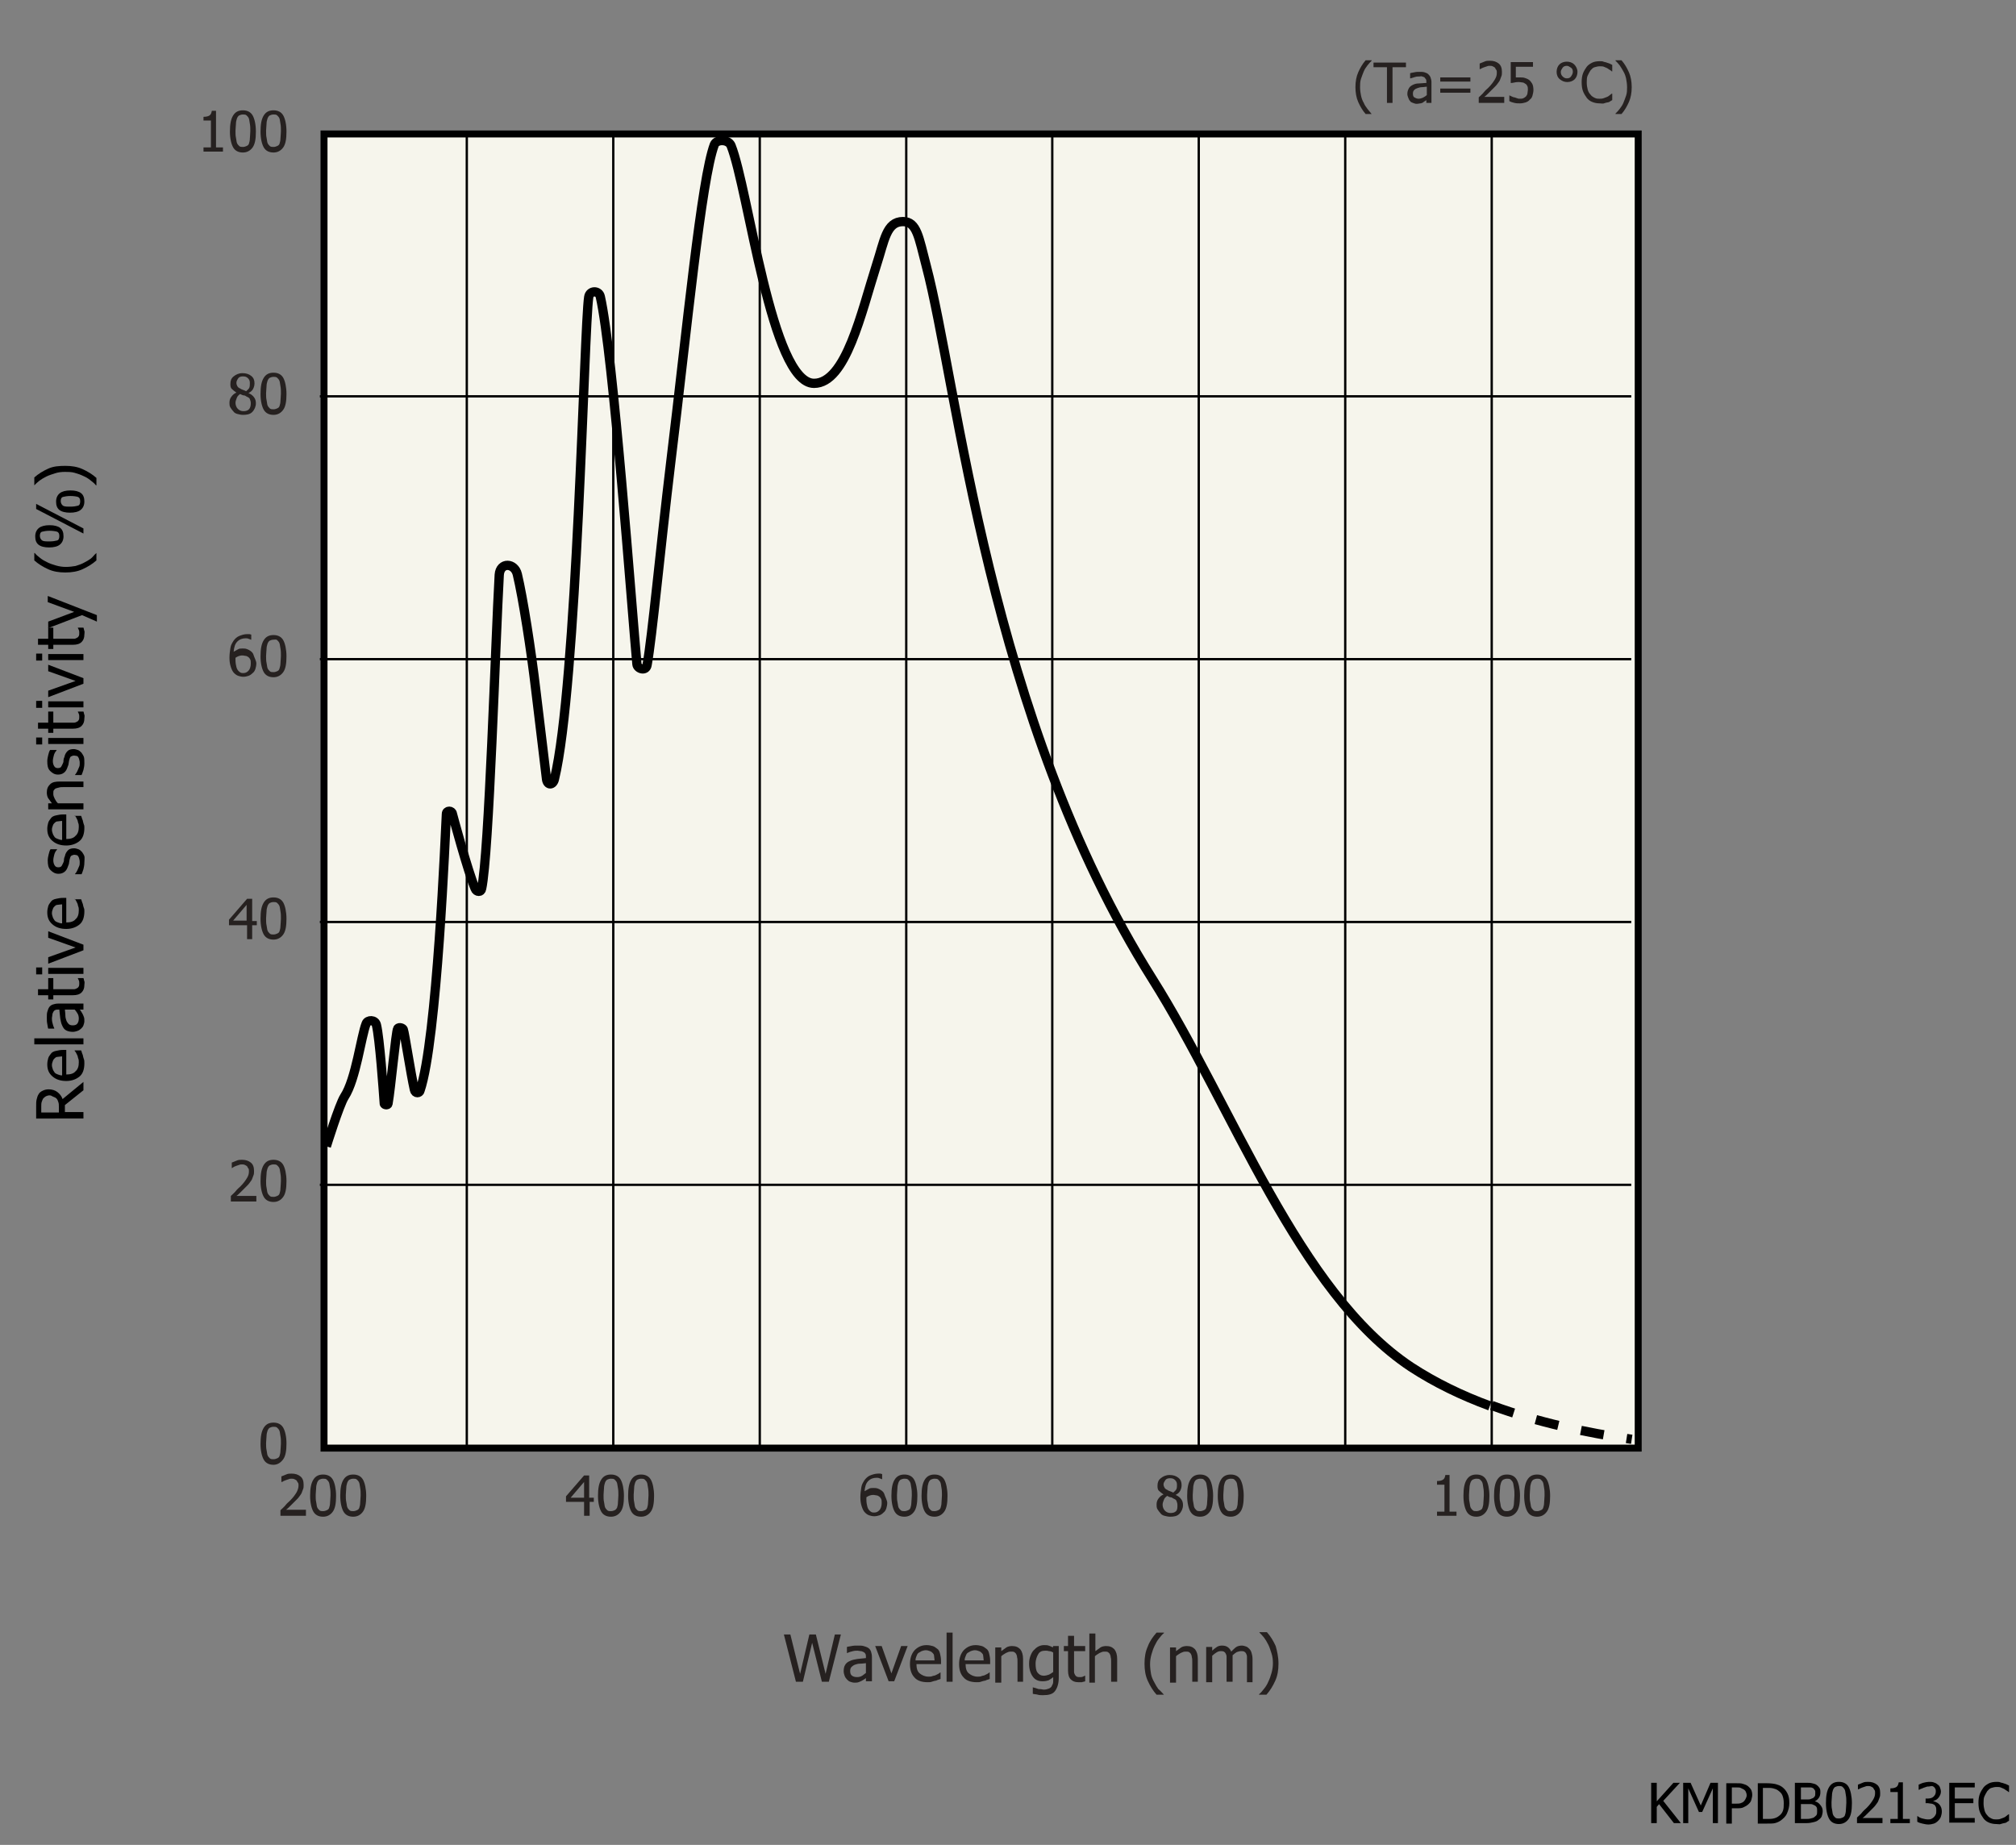 <?xml version="1.0" encoding="utf-8"?>
<!-- Generator: Adobe Illustrator 22.1.0, SVG Export Plug-In . SVG Version: 6.00 Build 0)  -->
<svg version="1.1" xmlns="http://www.w3.org/2000/svg" xmlns:xlink="http://www.w3.org/1999/xlink" x="0px" y="0px"
	 viewBox="0 0 434.9 398" style="enable-background:new 0 0 434.9 398;" xml:space="preserve">
<rect x="0" y="0" width="434.9" height="398" fill="#808080" stroke="none"/>
<style type="text/css">
	.st0{fill:none;}
	.st1{fill:#262120;}
	.st2{fill:#F6F5EC;stroke:#000000;stroke-width:1.5;}
	.st3{fill:none;stroke:#000000;stroke-width:0.5;}
	.st4{fill:#FFFEE9;stroke:#000000;stroke-width:0.5;}
	.st5{fill:none;stroke:#000000;stroke-width:2;stroke-linejoin:round;stroke-dasharray:5,5;}
	.st6{fill:none;stroke:#000000;stroke-width:2;stroke-linejoin:round;}
</style>
<g id="レイヤー_1">
</g>
<g id="レイヤー_2">
	<rect x="-28" y="-86.7" class="st0" width="595.3" height="841.9"/>
	<g>
		<path d="M362.6,393.3h-1.5l-3.2-4.1l-0.5,0.6v3.5h-1.2v-8.7h1.2v4l3.6-4h1.4l-3.6,3.9L362.6,393.3z"/>
		<path d="M370.7,393.3h-1.2v-7.5l-2.3,5.1h-0.7l-2.3-5.1v7.5h-1.1v-8.7h1.6l2.2,4.9l2.1-4.9h1.6V393.3z"/>
		<path d="M378,387.2c0,0.4-0.1,0.7-0.2,1.1s-0.3,0.6-0.6,0.9c-0.3,0.3-0.7,0.5-1.1,0.7s-0.9,0.2-1.5,0.2h-1v3.3h-1.2v-8.7h2.2
			c0.5,0,1,0,1.3,0.1s0.7,0.2,1,0.4c0.3,0.2,0.6,0.5,0.8,0.8S378,386.8,378,387.2z M376.8,387.3c0-0.3-0.1-0.6-0.2-0.8
			s-0.3-0.4-0.5-0.5c-0.2-0.1-0.4-0.2-0.6-0.3s-0.5-0.1-0.9-0.1h-1v3.5h0.8c0.5,0,0.8,0,1.1-0.1s0.5-0.2,0.7-0.4
			c0.2-0.2,0.3-0.4,0.4-0.6S376.8,387.6,376.8,387.3z"/>
		<path d="M386,389c0,0.8-0.2,1.5-0.5,2.2s-0.8,1.1-1.3,1.5c-0.4,0.3-0.9,0.5-1.3,0.6s-1,0.1-1.7,0.1h-2v-8.7h2
			c0.8,0,1.5,0.1,1.9,0.2s0.9,0.3,1.2,0.5c0.6,0.4,1,0.9,1.3,1.5S386,388.1,386,389z M384.8,389c0-0.7-0.1-1.2-0.3-1.7
			s-0.6-0.8-1-1.1c-0.3-0.2-0.6-0.3-1-0.4s-0.8-0.1-1.3-0.1h-0.9v6.7h0.9c0.5,0,1,0,1.4-0.1s0.7-0.2,1.1-0.5
			c0.4-0.3,0.7-0.6,0.9-1.1S384.8,389.6,384.8,389z"/>
		<path d="M393.2,390.7c0,0.4-0.1,0.8-0.2,1.1s-0.4,0.6-0.7,0.8c-0.3,0.3-0.7,0.4-1.1,0.5s-0.9,0.2-1.5,0.2h-2.5v-8.7h2.3
			c0.6,0,1.1,0,1.4,0.1s0.6,0.1,0.9,0.3c0.3,0.2,0.5,0.4,0.7,0.7s0.2,0.6,0.2,1c0,0.4-0.1,0.8-0.3,1.1s-0.5,0.6-0.9,0.8v0
			c0.5,0.1,0.9,0.4,1.2,0.8S393.2,390.1,393.2,390.7z M391.6,386.7c0-0.2,0-0.4-0.1-0.5s-0.2-0.3-0.3-0.4c-0.2-0.1-0.4-0.2-0.6-0.2
			s-0.5,0-1,0h-1.1v2.6h1.3c0.4,0,0.6,0,0.8-0.1s0.3-0.1,0.5-0.2c0.2-0.1,0.3-0.3,0.4-0.4S391.6,387,391.6,386.7z M392,390.7
			c0-0.3,0-0.6-0.1-0.8s-0.3-0.4-0.6-0.5c-0.2-0.1-0.4-0.2-0.6-0.2s-0.5,0-0.9,0h-1.3v3.2h0.9c0.5,0,0.9,0,1.2-0.1s0.6-0.1,0.8-0.3
			c0.2-0.2,0.4-0.3,0.5-0.5S392,391,392,390.7z"/>
		<path d="M399.5,389c0,1.6-0.2,2.7-0.7,3.4s-1.2,1.1-2.1,1.1c-1,0-1.7-0.4-2.1-1.1s-0.7-1.9-0.7-3.4c0-1.6,0.2-2.7,0.7-3.5
			s1.2-1.1,2.1-1.1c1,0,1.7,0.4,2.1,1.1S399.5,387.5,399.5,389z M398,391.6c0.1-0.3,0.2-0.7,0.2-1.1s0.1-1,0.1-1.6
			c0-0.6,0-1.1-0.1-1.6s-0.1-0.8-0.2-1.1c-0.1-0.3-0.3-0.5-0.5-0.7s-0.5-0.2-0.8-0.2c-0.3,0-0.6,0.1-0.8,0.2s-0.4,0.4-0.5,0.7
			c-0.1,0.3-0.2,0.7-0.2,1.1s-0.1,1-0.1,1.5c0,0.6,0,1.1,0.1,1.5s0.1,0.8,0.2,1.1c0.1,0.3,0.3,0.5,0.5,0.7s0.5,0.2,0.8,0.2
			c0.3,0,0.6-0.1,0.8-0.2S397.9,391.9,398,391.6z"/>
		<path d="M406,393.3h-5.4v-1.2c0.4-0.4,0.8-0.7,1.1-1.1s0.7-0.7,1-1c0.7-0.7,1.1-1.3,1.4-1.8s0.4-0.9,0.4-1.4c0-0.2,0-0.5-0.1-0.6
			s-0.2-0.3-0.3-0.5c-0.1-0.1-0.3-0.2-0.5-0.3s-0.4-0.1-0.6-0.1c-0.2,0-0.4,0-0.6,0.1s-0.4,0.1-0.6,0.2c-0.2,0.1-0.3,0.1-0.5,0.2
			s-0.3,0.2-0.4,0.2h-0.1V385c0.2-0.1,0.6-0.2,1-0.4s0.8-0.2,1.2-0.2c0.8,0,1.4,0.2,1.9,0.6s0.7,1,0.7,1.8c0,0.3,0,0.7-0.1,0.9
			s-0.2,0.6-0.3,0.8c-0.1,0.3-0.3,0.5-0.5,0.8s-0.4,0.5-0.6,0.7c-0.4,0.4-0.8,0.8-1.2,1.2s-0.8,0.8-1.1,1h4.3V393.3z"/>
		<path d="M412.1,393.3h-4.3v-0.9h1.6v-5.8h-1.6v-0.8c0.6,0,1-0.1,1.3-0.3s0.4-0.5,0.5-1h0.9v7.9h1.5V393.3z"/>
		<path d="M416.1,385.4c-0.2,0-0.4,0-0.6,0.1s-0.4,0.1-0.6,0.2c-0.2,0.1-0.4,0.2-0.5,0.2s-0.3,0.2-0.4,0.2h-0.1V385
			c0.3-0.1,0.6-0.3,1-0.4s0.9-0.2,1.2-0.2s0.7,0,1,0.1s0.6,0.2,0.8,0.4c0.3,0.2,0.5,0.4,0.6,0.7s0.2,0.6,0.2,0.9
			c0,0.5-0.2,0.9-0.5,1.3s-0.7,0.6-1.1,0.7v0.1c0.2,0,0.4,0.1,0.6,0.2s0.4,0.2,0.6,0.4s0.3,0.4,0.4,0.6s0.2,0.6,0.2,1
			c0,0.4-0.1,0.8-0.2,1.1s-0.3,0.6-0.6,0.9c-0.3,0.3-0.6,0.5-0.9,0.6s-0.8,0.2-1.2,0.2c-0.4,0-0.9-0.1-1.3-0.2s-0.8-0.2-1.1-0.4
			v-1.2h0.1c0.2,0.2,0.6,0.4,1,0.5s0.8,0.2,1.2,0.2c0.2,0,0.5,0,0.7-0.1s0.4-0.2,0.6-0.4c0.2-0.2,0.3-0.4,0.4-0.6s0.1-0.5,0.1-0.8
			s0-0.6-0.1-0.8s-0.2-0.4-0.4-0.5s-0.4-0.2-0.6-0.2s-0.5-0.1-0.7-0.1h-0.5v-1h0.4c0.5,0,1-0.1,1.3-0.4s0.5-0.6,0.5-1.1
			c0-0.2,0-0.4-0.1-0.6s-0.2-0.3-0.3-0.4c-0.1-0.1-0.3-0.2-0.5-0.2S416.3,385.4,416.1,385.4z"/>
		<path d="M420.5,393.3v-8.7h5.5v1h-4.3v2.4h4v1h-4v3.2h4.3v1H420.5z"/>
		<path d="M430.7,393.5c-0.6,0-1.1-0.1-1.6-0.3s-0.9-0.5-1.2-0.9s-0.6-0.9-0.8-1.4s-0.3-1.2-0.3-2c0-0.7,0.1-1.4,0.3-1.9
			s0.5-1,0.8-1.4c0.3-0.4,0.8-0.7,1.2-0.9s1-0.3,1.6-0.3c0.3,0,0.6,0,0.8,0.1s0.5,0.1,0.7,0.2c0.2,0.1,0.4,0.1,0.6,0.2
			s0.4,0.2,0.6,0.3v1.4h-0.1c-0.1-0.1-0.2-0.2-0.4-0.3s-0.4-0.3-0.6-0.4c-0.2-0.1-0.5-0.2-0.7-0.3s-0.6-0.1-0.9-0.1
			c-0.4,0-0.7,0.1-1.1,0.2s-0.6,0.4-0.9,0.7c-0.2,0.3-0.4,0.7-0.6,1.1s-0.2,1-0.2,1.5c0,0.6,0.1,1.1,0.2,1.5s0.3,0.8,0.6,1.1
			c0.2,0.3,0.5,0.5,0.9,0.7s0.7,0.2,1,0.2c0.3,0,0.6,0,0.9-0.1s0.5-0.2,0.8-0.3c0.2-0.1,0.4-0.2,0.6-0.4s0.3-0.2,0.4-0.3h0.1v1.4
			c-0.2,0.1-0.4,0.2-0.5,0.3s-0.4,0.2-0.6,0.2c-0.3,0.1-0.5,0.1-0.7,0.2S431,393.5,430.7,393.5z"/>
	</g>
	<g>
		<path class="st1" d="M181.4,352.6l-2.6,10.2h-1.5l-2.1-8.4l-2,8.4h-1.5l-2.6-10.2h1.4l2.1,8.5l2-8.5h1.4l2.1,8.5l2-8.5H181.4z"/>
		<path class="st1" d="M186.8,362c-0.1,0.1-0.2,0.2-0.4,0.3c-0.2,0.1-0.3,0.2-0.5,0.3c-0.2,0.1-0.4,0.2-0.7,0.3s-0.5,0.1-0.9,0.1
			c-0.3,0-0.6-0.1-0.9-0.2s-0.5-0.3-0.7-0.5c-0.2-0.2-0.4-0.5-0.5-0.8c-0.1-0.3-0.2-0.6-0.2-1c0-0.5,0.1-1,0.3-1.3
			c0.2-0.4,0.6-0.7,1.1-0.9c0.4-0.2,0.9-0.3,1.5-0.4c0.6-0.1,1.2-0.1,1.9-0.2v-0.2c0-0.3,0-0.5-0.1-0.7c-0.1-0.2-0.2-0.3-0.4-0.4
			c-0.2-0.1-0.4-0.2-0.6-0.2c-0.2,0-0.5-0.1-0.7-0.1c-0.3,0-0.6,0-1,0.1c-0.4,0.1-0.8,0.2-1.2,0.4h-0.1v-1.3c0.2-0.1,0.6-0.1,1-0.2
			s0.9-0.1,1.3-0.1c0.5,0,1,0,1.3,0.1s0.7,0.2,1,0.4c0.3,0.2,0.5,0.5,0.6,0.8s0.2,0.7,0.2,1.2v5.2h-1.3V362z M186.8,360.9v-2.1
			c-0.3,0-0.7,0.1-1.2,0.1c-0.5,0-0.8,0.1-1.1,0.2c-0.3,0.1-0.6,0.3-0.8,0.5c-0.2,0.2-0.3,0.5-0.3,0.9c0,0.4,0.1,0.8,0.4,1
			s0.6,0.3,1.1,0.3c0.4,0,0.8-0.1,1.1-0.3C186.2,361.4,186.5,361.1,186.8,360.9z"/>
		<path class="st1" d="M195.8,355.1l-2.9,7.6h-1.2l-2.9-7.6h1.4l2.1,5.9l2.1-5.9H195.8z"/>
		<path class="st1" d="M200.1,362.9c-1.2,0-2.2-0.3-2.8-1c-0.7-0.7-1-1.7-1-2.9c0-1.2,0.3-2.2,1-3c0.7-0.7,1.5-1.1,2.6-1.1
			c0.5,0,0.9,0.1,1.3,0.2s0.7,0.4,1,0.6s0.5,0.6,0.6,1.1c0.1,0.4,0.2,0.9,0.2,1.5v0.7h-5.3c0,0.9,0.2,1.6,0.7,2s1.1,0.7,1.9,0.7
			c0.3,0,0.6,0,0.8-0.1s0.5-0.1,0.7-0.2c0.2-0.1,0.4-0.2,0.6-0.3c0.2-0.1,0.3-0.2,0.4-0.3h0.1v1.4c-0.2,0.1-0.3,0.1-0.6,0.2
			c-0.2,0.1-0.4,0.2-0.6,0.2c-0.3,0.1-0.5,0.1-0.7,0.2S200.4,362.9,200.1,362.9z M201.6,358.1c0-0.3-0.1-0.6-0.1-0.9
			s-0.2-0.5-0.3-0.6c-0.2-0.2-0.3-0.3-0.6-0.4s-0.5-0.2-0.9-0.2c-0.3,0-0.6,0.1-0.9,0.2c-0.2,0.1-0.5,0.3-0.7,0.4
			c-0.2,0.2-0.3,0.4-0.4,0.7c-0.1,0.2-0.2,0.5-0.2,0.9H201.6z"/>
		<path class="st1" d="M205.5,362.8h-1.3v-10.6h1.3V362.8z"/>
		<path class="st1" d="M210.7,362.9c-1.2,0-2.2-0.3-2.8-1c-0.7-0.7-1-1.7-1-2.9c0-1.2,0.3-2.2,1-3c0.7-0.7,1.5-1.1,2.6-1.1
			c0.5,0,0.9,0.1,1.3,0.2s0.7,0.4,1,0.6s0.5,0.6,0.6,1.1c0.1,0.4,0.2,0.9,0.2,1.5v0.7h-5.3c0,0.9,0.2,1.6,0.7,2s1.1,0.7,1.9,0.7
			c0.3,0,0.6,0,0.8-0.1s0.5-0.1,0.7-0.2c0.2-0.1,0.4-0.2,0.6-0.3c0.2-0.1,0.3-0.2,0.4-0.3h0.1v1.4c-0.2,0.1-0.3,0.1-0.6,0.2
			c-0.2,0.1-0.4,0.2-0.6,0.2c-0.3,0.1-0.5,0.1-0.7,0.2S211,362.9,210.7,362.9z M212.2,358.1c0-0.3-0.1-0.6-0.1-0.9s-0.2-0.5-0.3-0.6
			c-0.2-0.2-0.3-0.3-0.6-0.4s-0.5-0.2-0.9-0.2c-0.3,0-0.6,0.1-0.9,0.2c-0.2,0.1-0.5,0.3-0.7,0.4c-0.2,0.2-0.3,0.4-0.4,0.7
			c-0.1,0.2-0.2,0.5-0.2,0.9H212.2z"/>
		<path class="st1" d="M220.8,362.8h-1.3v-4.3c0-0.4,0-0.7-0.1-1c0-0.3-0.1-0.5-0.2-0.7c-0.1-0.2-0.3-0.3-0.4-0.4
			c-0.2-0.1-0.4-0.1-0.8-0.1c-0.3,0-0.6,0.1-1,0.3c-0.3,0.2-0.7,0.4-1,0.7v5.7h-1.3v-7.6h1.3v0.8c0.4-0.3,0.8-0.6,1.1-0.8
			s0.8-0.3,1.2-0.3c0.8,0,1.3,0.2,1.8,0.7c0.4,0.5,0.6,1.2,0.6,2.1V362.8z"/>
		<path class="st1" d="M222.8,364c0.1,0,0.2,0.1,0.4,0.1c0.2,0.1,0.4,0.1,0.6,0.2c0.2,0.1,0.5,0.1,0.7,0.1s0.4,0.1,0.7,0.1
			c0.4,0,0.7-0.1,1-0.2s0.5-0.3,0.6-0.4c0.1-0.2,0.2-0.4,0.3-0.6s0.1-0.5,0.1-0.8v-0.7c-0.3,0.3-0.7,0.5-1,0.7
			c-0.3,0.1-0.7,0.2-1.3,0.2c-0.9,0-1.6-0.3-2.1-1s-0.8-1.6-0.8-2.8c0-0.6,0.1-1.2,0.3-1.7c0.2-0.5,0.4-0.9,0.7-1.2
			c0.3-0.3,0.6-0.6,1-0.8s0.8-0.3,1.2-0.3c0.4,0,0.7,0,1,0.1c0.3,0.1,0.6,0.2,0.9,0.4l0.1-0.3h1.2v6.8c0,1.3-0.3,2.2-0.8,2.9
			s-1.4,0.9-2.6,0.9c-0.4,0-0.8,0-1.1-0.1s-0.8-0.1-1.1-0.2L222.8,364L222.8,364z M227.2,360.7v-4.2c-0.3-0.2-0.6-0.3-0.9-0.3
			c-0.3-0.1-0.5-0.1-0.8-0.1c-0.7,0-1.2,0.2-1.5,0.7s-0.6,1.2-0.6,2.1c0,0.8,0.1,1.5,0.4,1.9s0.7,0.7,1.4,0.7c0.3,0,0.7-0.1,1-0.2
			S226.9,360.9,227.2,360.7z"/>
		<path class="st1" d="M232.6,362.9c-0.7,0-1.2-0.2-1.6-0.6c-0.4-0.4-0.6-1-0.6-1.9v-4.2h-0.9v-1.1h0.9v-2.2h1.3v2.2h2.4v1.1h-2.4
			v3.6c0,0.4,0,0.7,0,0.9s0.1,0.4,0.2,0.6c0.1,0.2,0.2,0.3,0.4,0.4c0.2,0.1,0.4,0.1,0.7,0.1c0.2,0,0.4,0,0.6-0.1
			c0.2-0.1,0.3-0.1,0.4-0.2h0.1v1.2c-0.2,0.1-0.5,0.1-0.7,0.2C233,362.9,232.8,362.9,232.6,362.9z"/>
		<path class="st1" d="M241,362.8h-1.3v-4.3c0-0.4,0-0.7-0.1-1c0-0.3-0.1-0.5-0.2-0.7c-0.1-0.2-0.3-0.3-0.4-0.4
			c-0.2-0.1-0.4-0.1-0.8-0.1c-0.3,0-0.6,0.1-1,0.3c-0.3,0.2-0.7,0.4-1,0.7v5.7H235v-10.6h1.3v3.8c0.4-0.3,0.8-0.6,1.1-0.8
			s0.8-0.3,1.2-0.3c0.8,0,1.3,0.2,1.8,0.7c0.4,0.5,0.6,1.2,0.6,2.1V362.8z"/>
		<path class="st1" d="M251.1,365.6h-1.6c-0.8-0.9-1.4-1.9-1.9-3s-0.7-2.3-0.7-3.7c0-1.4,0.2-2.6,0.7-3.7c0.4-1.1,1.1-2.1,1.9-3h1.6
			v0.1c-0.4,0.3-0.7,0.7-1.1,1.2s-0.6,0.9-0.9,1.5c-0.3,0.6-0.5,1.2-0.7,1.9s-0.3,1.4-0.3,2.1c0,0.8,0.1,1.5,0.2,2.1
			s0.4,1.3,0.7,1.8c0.3,0.6,0.6,1.1,0.9,1.5C250.4,364.8,250.7,365.2,251.1,365.6L251.1,365.6z"/>
		<path class="st1" d="M258.5,362.8h-1.3v-4.3c0-0.4,0-0.7-0.1-1c0-0.3-0.1-0.5-0.2-0.7c-0.1-0.2-0.3-0.3-0.4-0.4
			c-0.2-0.1-0.4-0.1-0.8-0.1c-0.3,0-0.6,0.1-1,0.3c-0.3,0.2-0.7,0.4-1,0.7v5.7h-1.3v-7.6h1.3v0.8c0.4-0.3,0.8-0.6,1.1-0.8
			s0.8-0.3,1.2-0.3c0.8,0,1.3,0.2,1.8,0.7c0.4,0.5,0.6,1.2,0.6,2.1V362.8z"/>
		<path class="st1" d="M269,362.8v-4.4c0-0.4,0-0.7,0-1c0-0.3-0.1-0.5-0.2-0.7c-0.1-0.2-0.2-0.3-0.4-0.4s-0.4-0.1-0.7-0.1
			c-0.3,0-0.5,0.1-0.9,0.2c-0.3,0.2-0.6,0.4-0.9,0.7c0,0.1,0,0.2,0,0.3c0,0.1,0,0.2,0,0.4v5h-1.3v-4.4c0-0.4,0-0.7,0-1
			c0-0.3-0.1-0.5-0.2-0.7c-0.1-0.2-0.2-0.3-0.4-0.4s-0.4-0.1-0.7-0.1c-0.3,0-0.6,0.1-0.9,0.3s-0.6,0.4-0.9,0.7v5.7h-1.3v-7.6h1.3
			v0.8c0.3-0.3,0.7-0.6,1-0.8c0.3-0.2,0.7-0.3,1.1-0.3c0.5,0,0.9,0.1,1.2,0.3c0.3,0.2,0.6,0.5,0.8,1c0.4-0.4,0.8-0.8,1.1-1
			s0.8-0.3,1.2-0.3c0.3,0,0.6,0.1,0.9,0.2c0.3,0.1,0.5,0.3,0.7,0.5c0.2,0.2,0.4,0.5,0.5,0.9c0.1,0.3,0.2,0.8,0.2,1.3v5H269z"/>
		<path class="st1" d="M275.8,358.9c0,1.4-0.2,2.6-0.7,3.7s-1.1,2.1-1.9,3h-1.6v-0.1c0.4-0.3,0.7-0.7,1.1-1.2c0.4-0.5,0.7-1,0.9-1.5
			c0.3-0.6,0.5-1.2,0.7-1.9c0.2-0.7,0.3-1.4,0.3-2.1c0-0.8-0.1-1.5-0.3-2.1s-0.4-1.3-0.7-1.9s-0.6-1.1-0.9-1.5s-0.7-0.8-1-1.1v-0.1
			h1.6c0.8,0.9,1.4,1.9,1.9,3C275.5,356.2,275.8,357.4,275.8,358.9z"/>
	</g>
	<g>
		<path d="M18,233.4v1.8l-4,3.2v1.5h4v1.4H7.8v-2.6c0-0.6,0-1.1,0.1-1.5s0.2-0.8,0.4-1.1c0.2-0.4,0.5-0.6,0.9-0.8s0.8-0.3,1.3-0.3
			c0.7,0,1.4,0.2,1.9,0.6s0.9,0.9,1.1,1.5L18,233.4z M10.7,236.3c-0.3,0-0.6,0.1-0.8,0.2s-0.4,0.3-0.6,0.5c-0.1,0.2-0.2,0.4-0.3,0.7
			s-0.1,0.6-0.1,1v1.3h3.8v-1.2c0-0.4,0-0.7-0.1-1s-0.2-0.6-0.4-0.8c-0.2-0.2-0.4-0.3-0.7-0.4S11.1,236.3,10.7,236.3z"/>
		<path d="M18.2,229.4c0,1.2-0.3,2.2-1,2.8s-1.7,1-2.9,1c-1.2,0-2.2-0.3-3-1s-1.1-1.5-1.1-2.6c0-0.5,0.1-0.9,0.2-1.3s0.4-0.7,0.6-1
			s0.6-0.5,1.1-0.6s0.9-0.2,1.5-0.2h0.7v5.3c0.9,0,1.6-0.2,2-0.7c0.5-0.4,0.7-1.1,0.7-1.9c0-0.3,0-0.6-0.1-0.8s-0.1-0.5-0.2-0.7
			c-0.1-0.2-0.2-0.4-0.3-0.6s-0.2-0.3-0.3-0.4v-0.1h1.4c0.1,0.2,0.1,0.3,0.2,0.6s0.2,0.4,0.2,0.6c0.1,0.3,0.1,0.5,0.2,0.7
			S18.2,229.1,18.2,229.4z M13.3,227.9c-0.3,0-0.6,0.1-0.9,0.1s-0.5,0.2-0.6,0.3c-0.2,0.2-0.3,0.3-0.4,0.6s-0.2,0.5-0.2,0.9
			c0,0.3,0.1,0.6,0.2,0.9s0.3,0.5,0.4,0.7c0.2,0.2,0.4,0.3,0.7,0.4s0.5,0.2,0.9,0.2V227.9z"/>
		<path d="M18,224v1.3H7.4V224H18z"/>
		<path d="M17.2,217.8c0.1,0.1,0.2,0.2,0.3,0.4s0.2,0.3,0.3,0.5c0.1,0.2,0.2,0.4,0.3,0.7s0.1,0.5,0.1,0.9c0,0.3-0.1,0.6-0.2,0.9
			s-0.3,0.5-0.5,0.7c-0.2,0.2-0.5,0.4-0.8,0.5s-0.6,0.2-1,0.2c-0.5,0-1-0.1-1.4-0.3s-0.7-0.6-0.9-1.1c-0.2-0.4-0.3-0.9-0.4-1.5
			s-0.1-1.2-0.2-1.9h-0.2c-0.3,0-0.5,0-0.7,0.1s-0.3,0.2-0.4,0.4c-0.1,0.2-0.2,0.4-0.2,0.6s-0.1,0.5-0.1,0.7c0,0.3,0,0.6,0.1,1
			s0.2,0.8,0.4,1.2v0.1h-1.3c-0.1-0.2-0.1-0.6-0.2-1s-0.1-0.9-0.1-1.3c0-0.5,0-1,0.1-1.3s0.2-0.7,0.4-1c0.2-0.3,0.5-0.5,0.8-0.6
			s0.7-0.2,1.2-0.2H18v1.3H17.2z M16.1,217.8H14c0,0.3,0.1,0.7,0.1,1.2s0.1,0.8,0.2,1.1c0.1,0.3,0.3,0.6,0.5,0.8s0.5,0.3,0.9,0.3
			c0.4,0,0.8-0.1,1-0.4s0.3-0.6,0.3-1.1c0-0.4-0.1-0.8-0.3-1.1S16.4,218.1,16.1,217.8z"/>
		<path d="M18.2,212.5c0,0.7-0.2,1.2-0.6,1.6s-1,0.6-1.9,0.6h-4.2v0.9h-1.1v-0.9H8.2v-1.3h2.2V211h1.1v2.4h3.6c0.4,0,0.7,0,0.9,0
			c0.2,0,0.4-0.1,0.6-0.2c0.2-0.1,0.3-0.2,0.4-0.4s0.1-0.4,0.1-0.7c0-0.2,0-0.4-0.1-0.6s-0.1-0.3-0.2-0.4V211h1.2
			c0.1,0.2,0.1,0.5,0.2,0.7S18.2,212.2,18.2,212.5z"/>
		<path d="M9.1,208.7v1.5H7.8v-1.5H9.1z M18,208.8v1.3h-7.6v-1.3H18z"/>
		<path d="M10.4,200.9l7.6,2.9v1.2l-7.6,2.9v-1.4l5.9-2.1l-5.9-2.1V200.9z"/>
		<path d="M18.2,196.6c0,1.2-0.3,2.2-1,2.8s-1.7,1-2.9,1c-1.2,0-2.2-0.3-3-1s-1.1-1.5-1.1-2.6c0-0.5,0.1-0.9,0.2-1.3s0.4-0.7,0.6-1
			s0.6-0.5,1.1-0.6s0.9-0.2,1.5-0.2h0.7v5.3c0.9,0,1.6-0.2,2-0.7c0.5-0.4,0.7-1.1,0.7-1.9c0-0.3,0-0.6-0.1-0.8s-0.1-0.5-0.2-0.7
			c-0.1-0.2-0.2-0.4-0.3-0.6s-0.2-0.3-0.3-0.4V194h1.4c0.1,0.2,0.1,0.3,0.2,0.6s0.2,0.4,0.2,0.6c0.1,0.3,0.1,0.5,0.2,0.7
			S18.2,196.3,18.2,196.6z M13.3,195.1c-0.3,0-0.6,0.1-0.9,0.1s-0.5,0.2-0.6,0.3c-0.2,0.2-0.3,0.3-0.4,0.6s-0.2,0.5-0.2,0.9
			c0,0.3,0.1,0.6,0.2,0.9s0.3,0.5,0.4,0.7c0.2,0.2,0.4,0.3,0.7,0.4s0.5,0.2,0.9,0.2V195.1z"/>
		<path d="M18.2,186.1c0,0.5-0.1,1-0.2,1.4s-0.3,0.8-0.4,1.1h-1.4v-0.1c0.1-0.1,0.2-0.2,0.3-0.4s0.2-0.3,0.3-0.6
			c0.1-0.2,0.2-0.5,0.3-0.7s0.1-0.5,0.1-0.8c0-0.2,0-0.4-0.1-0.7s-0.1-0.4-0.2-0.5c-0.1-0.2-0.2-0.3-0.3-0.3s-0.3-0.1-0.5-0.1
			c-0.3,0-0.5,0.1-0.7,0.2s-0.3,0.5-0.4,0.9c0,0.2-0.1,0.4-0.1,0.6s-0.1,0.5-0.2,0.7c-0.2,0.6-0.4,1-0.8,1.3s-0.8,0.4-1.3,0.4
			c-0.7,0-1.2-0.3-1.7-0.8s-0.6-1.2-0.6-2.1c0-0.4,0.1-0.9,0.2-1.3s0.2-0.8,0.4-1.1h1.4v0.1c-0.3,0.3-0.5,0.7-0.6,1.1
			s-0.2,0.8-0.2,1.2c0,0.4,0.1,0.8,0.3,1.1s0.4,0.4,0.8,0.4c0.3,0,0.6-0.1,0.7-0.3s0.3-0.5,0.4-0.8c0.1-0.2,0.1-0.4,0.1-0.6
			s0.1-0.5,0.2-0.7c0.1-0.6,0.4-1,0.7-1.3s0.8-0.4,1.3-0.4c0.3,0,0.6,0.1,0.9,0.2s0.5,0.3,0.8,0.6c0.2,0.3,0.4,0.6,0.5,0.9
			S18.2,185.6,18.2,186.1z"/>
		<path d="M18.2,178.6c0,1.2-0.3,2.2-1,2.8s-1.7,1-2.9,1c-1.2,0-2.2-0.3-3-1s-1.1-1.5-1.1-2.6c0-0.5,0.1-0.9,0.2-1.3s0.4-0.7,0.6-1
			s0.6-0.5,1.1-0.6s0.9-0.2,1.5-0.2h0.7v5.3c0.9,0,1.6-0.2,2-0.7c0.5-0.4,0.7-1.1,0.7-1.9c0-0.3,0-0.6-0.1-0.8s-0.1-0.5-0.2-0.7
			c-0.1-0.2-0.2-0.4-0.3-0.6s-0.2-0.3-0.3-0.4V176h1.4c0.1,0.2,0.1,0.3,0.2,0.6s0.2,0.4,0.2,0.6c0.1,0.3,0.1,0.5,0.2,0.7
			S18.2,178.3,18.2,178.6z M13.3,177.1c-0.3,0-0.6,0.1-0.9,0.1s-0.5,0.2-0.6,0.3c-0.2,0.2-0.3,0.3-0.4,0.6s-0.2,0.5-0.2,0.9
			c0,0.3,0.1,0.6,0.2,0.9s0.3,0.5,0.4,0.7c0.2,0.2,0.4,0.3,0.7,0.4s0.5,0.2,0.9,0.2V177.1z"/>
		<path d="M18,168.5v1.3h-4.3c-0.4,0-0.7,0-1,0.1s-0.5,0.1-0.7,0.2c-0.2,0.1-0.3,0.3-0.4,0.4s-0.1,0.4-0.1,0.8c0,0.3,0.1,0.6,0.3,1
			s0.4,0.7,0.7,1H18v1.3h-7.6v-1.3h0.8c-0.3-0.4-0.6-0.8-0.8-1.1s-0.3-0.8-0.3-1.2c0-0.8,0.2-1.3,0.7-1.8s1.2-0.6,2.1-0.6H18z"/>
		<path d="M18.2,164.7c0,0.5-0.1,1-0.2,1.4s-0.3,0.8-0.4,1.1h-1.4v-0.1c0.1-0.1,0.2-0.2,0.3-0.4s0.2-0.3,0.3-0.6
			c0.1-0.2,0.2-0.5,0.3-0.7s0.1-0.5,0.1-0.8c0-0.2,0-0.4-0.1-0.7s-0.1-0.4-0.2-0.5c-0.1-0.2-0.2-0.3-0.3-0.3S16.2,163,16,163
			c-0.3,0-0.5,0.1-0.7,0.2s-0.3,0.5-0.4,0.9c0,0.2-0.1,0.4-0.1,0.6s-0.1,0.5-0.2,0.7c-0.2,0.6-0.4,1-0.8,1.3s-0.8,0.4-1.3,0.4
			c-0.7,0-1.2-0.3-1.7-0.8s-0.6-1.2-0.6-2.1c0-0.4,0.1-0.9,0.2-1.3s0.2-0.8,0.4-1.1h1.4v0.1c-0.3,0.3-0.5,0.7-0.6,1.1
			s-0.2,0.8-0.2,1.2c0,0.4,0.1,0.8,0.3,1.1s0.4,0.4,0.8,0.4c0.3,0,0.6-0.1,0.7-0.3s0.3-0.5,0.4-0.8c0.1-0.2,0.1-0.4,0.1-0.6
			s0.1-0.5,0.2-0.7c0.1-0.6,0.4-1,0.7-1.3s0.8-0.4,1.3-0.4c0.3,0,0.6,0.1,0.9,0.2s0.5,0.3,0.8,0.6c0.2,0.3,0.4,0.6,0.5,0.9
			S18.2,164.2,18.2,164.7z"/>
		<path d="M9.1,159.1v1.5H7.8v-1.5H9.1z M18,159.2v1.3h-7.6v-1.3H18z"/>
		<path d="M18.2,155c0,0.7-0.2,1.2-0.6,1.6s-1,0.6-1.9,0.6h-4.2v0.9h-1.1v-0.9H8.2v-1.3h2.2v-2.4h1.1v2.4h3.6c0.4,0,0.7,0,0.9,0
			c0.2,0,0.4-0.1,0.6-0.2c0.2-0.1,0.3-0.2,0.4-0.4s0.1-0.4,0.1-0.7c0-0.2,0-0.4-0.1-0.6s-0.1-0.3-0.2-0.4v-0.1h1.2
			c0.1,0.2,0.1,0.5,0.2,0.7S18.2,154.8,18.2,155z"/>
		<path d="M9.1,151.2v1.5H7.8v-1.5H9.1z M18,151.3v1.3h-7.6v-1.3H18z"/>
		<path d="M10.4,143.4l7.6,2.9v1.2l-7.6,2.9v-1.4l5.9-2.1l-5.9-2.1V143.4z"/>
		<path d="M9.1,141v1.5H7.8V141H9.1z M18,141.1v1.3h-7.6v-1.3H18z"/>
		<path d="M18.2,136.9c0,0.7-0.2,1.2-0.6,1.6s-1,0.6-1.9,0.6h-4.2v0.9h-1.1v-0.9H8.2v-1.3h2.2v-2.4h1.1v2.4h3.6c0.4,0,0.7,0,0.9,0
			c0.2,0,0.4-0.1,0.6-0.2c0.2-0.1,0.3-0.2,0.4-0.4s0.1-0.4,0.1-0.7c0-0.2,0-0.4-0.1-0.6s-0.1-0.3-0.2-0.4v-0.1h1.2
			c0.1,0.2,0.1,0.5,0.2,0.7S18.2,136.7,18.2,136.9z"/>
		<path d="M10.4,128.6l10.5,4.1v1.4l-3.2-1.4l-7.3,2.8v-1.4L16,132l-5.7-2.1V128.6z"/>
		<path d="M20.8,119.3v1.6c-0.9,0.8-1.9,1.4-3,1.9s-2.3,0.7-3.7,0.7c-1.4,0-2.6-0.2-3.7-0.7s-2.1-1.1-3-1.9v-1.6h0.1
			c0.3,0.4,0.7,0.7,1.2,1.1s0.9,0.6,1.5,0.9c0.6,0.3,1.2,0.5,1.9,0.7s1.4,0.3,2.1,0.3c0.8,0,1.5-0.1,2.1-0.2
			c0.6-0.2,1.3-0.4,1.8-0.7c0.6-0.3,1.1-0.6,1.5-0.9S20.4,119.6,20.8,119.3L20.8,119.3z"/>
		<path d="M10.7,113.3c1,0,1.8,0.2,2.3,0.6s0.7,1,0.7,1.8c0,0.8-0.3,1.4-0.8,1.8s-1.3,0.6-2.3,0.6c-1,0-1.8-0.2-2.3-0.6
			s-0.7-1-0.7-1.8c0-0.8,0.3-1.4,0.8-1.8S9.7,113.3,10.7,113.3z M7.8,108.7L18,114v1.1l-10.2-5.3V108.7z M10.7,114.5
			c-0.7,0-1.2,0.1-1.6,0.2s-0.5,0.5-0.5,0.9s0.2,0.8,0.5,1s0.9,0.2,1.6,0.2c0.7,0,1.2-0.1,1.6-0.2s0.5-0.5,0.5-1
			c0-0.5-0.2-0.8-0.5-0.9S11.3,114.5,10.7,114.5z M15.2,105.8c1,0,1.8,0.2,2.3,0.6s0.7,1,0.7,1.8c0,0.8-0.3,1.4-0.8,1.8
			s-1.3,0.6-2.3,0.6c-1,0-1.8-0.2-2.3-0.6s-0.7-1-0.7-1.8c0-0.8,0.3-1.4,0.8-1.8S14.2,105.8,15.2,105.8z M15.2,107
			c-0.7,0-1.2,0.1-1.6,0.2s-0.5,0.5-0.5,0.9s0.2,0.8,0.5,1s0.9,0.2,1.6,0.2c0.7,0,1.2-0.1,1.6-0.2s0.5-0.5,0.5-1
			c0-0.5-0.2-0.8-0.5-0.9S15.9,107,15.2,107z"/>
		<path d="M14.1,100.5c1.4,0,2.6,0.2,3.7,0.7s2.1,1.1,3,1.9v1.6h-0.1c-0.3-0.4-0.7-0.7-1.2-1.1s-1-0.7-1.5-0.9
			c-0.6-0.3-1.2-0.5-1.9-0.7c-0.7-0.2-1.4-0.2-2.1-0.2c-0.8,0-1.5,0.1-2.1,0.3s-1.3,0.4-1.9,0.7s-1.1,0.6-1.5,0.9s-0.8,0.7-1.1,1
			H7.4V103c0.9-0.8,1.9-1.4,3-1.9S12.7,100.5,14.1,100.5z"/>
	</g>
	<g>
		<path class="st1" d="M65.9,327h-5.4v-1.2c0.4-0.4,0.8-0.7,1.1-1.1s0.7-0.7,1-1c0.7-0.7,1.1-1.3,1.4-1.8c0.2-0.4,0.4-0.9,0.4-1.4
			c0-0.2,0-0.5-0.1-0.6s-0.2-0.3-0.3-0.5c-0.1-0.1-0.3-0.2-0.5-0.3s-0.4-0.1-0.6-0.1c-0.2,0-0.4,0-0.6,0.1s-0.4,0.1-0.6,0.2
			c-0.2,0.1-0.3,0.1-0.5,0.2s-0.3,0.2-0.4,0.2h-0.1v-1.2c0.2-0.1,0.6-0.2,1-0.4s0.8-0.2,1.2-0.2c0.8,0,1.4,0.2,1.9,0.6
			s0.7,1,0.7,1.8c0,0.3,0,0.7-0.1,0.9s-0.2,0.6-0.3,0.8c-0.1,0.3-0.3,0.5-0.5,0.8s-0.4,0.5-0.6,0.7c-0.4,0.4-0.8,0.8-1.2,1.2
			s-0.8,0.8-1.1,1h4.3V327z"/>
		<path class="st1" d="M72.5,322.7c0,1.6-0.2,2.7-0.7,3.4s-1.2,1.1-2.1,1.1c-1,0-1.7-0.4-2.1-1.1s-0.7-1.9-0.7-3.4
			c0-1.6,0.2-2.7,0.7-3.5s1.2-1.1,2.1-1.1c1,0,1.7,0.4,2.1,1.1S72.5,321.2,72.5,322.7z M71,325.3c0.1-0.3,0.2-0.7,0.2-1.1
			s0.1-1,0.1-1.6c0-0.6,0-1.1-0.1-1.6s-0.1-0.8-0.2-1.1c-0.1-0.3-0.3-0.5-0.5-0.7s-0.5-0.2-0.8-0.2c-0.3,0-0.6,0.1-0.8,0.2
			s-0.4,0.4-0.5,0.7c-0.1,0.3-0.2,0.7-0.2,1.1s-0.1,1-0.1,1.5c0,0.6,0,1.1,0.1,1.5s0.1,0.8,0.2,1.1c0.1,0.3,0.3,0.5,0.5,0.7
			s0.5,0.2,0.8,0.2c0.3,0,0.6-0.1,0.8-0.2S70.9,325.6,71,325.3z"/>
		<path class="st1" d="M79,322.7c0,1.6-0.2,2.7-0.7,3.4s-1.2,1.1-2.1,1.1c-1,0-1.7-0.4-2.1-1.1s-0.7-1.9-0.7-3.4
			c0-1.6,0.2-2.7,0.7-3.5s1.2-1.1,2.1-1.1c1,0,1.7,0.4,2.1,1.1S79,321.2,79,322.7z M77.5,325.3c0.1-0.3,0.2-0.7,0.2-1.1
			s0.1-1,0.1-1.6c0-0.6,0-1.1-0.1-1.6s-0.1-0.8-0.2-1.1c-0.1-0.3-0.3-0.5-0.5-0.7s-0.5-0.2-0.8-0.2c-0.3,0-0.6,0.1-0.8,0.2
			s-0.4,0.4-0.5,0.7c-0.1,0.3-0.2,0.7-0.2,1.1s-0.1,1-0.1,1.5c0,0.6,0,1.1,0.1,1.5s0.1,0.8,0.2,1.1c0.1,0.3,0.3,0.5,0.5,0.7
			s0.5,0.2,0.8,0.2c0.3,0,0.6-0.1,0.8-0.2S77.4,325.6,77.5,325.3z"/>
	</g>
	<g>
		<path class="st1" d="M128.2,324h-1v3H126v-3h-3.9v-1.2l3.9-4.5h1.1v4.8h1V324z M126,323.1v-3.4l-2.9,3.4H126z"/>
		<path class="st1" d="M134.6,322.7c0,1.6-0.2,2.7-0.7,3.4s-1.2,1.1-2.1,1.1c-1,0-1.7-0.4-2.1-1.1s-0.7-1.9-0.7-3.4
			c0-1.6,0.2-2.7,0.7-3.5s1.2-1.1,2.1-1.1c1,0,1.7,0.4,2.1,1.1S134.6,321.2,134.6,322.7z M133.1,325.3c0.1-0.3,0.2-0.7,0.2-1.1
			s0.1-1,0.1-1.6c0-0.6,0-1.1-0.1-1.6s-0.1-0.8-0.2-1.1c-0.1-0.3-0.3-0.5-0.5-0.7s-0.5-0.2-0.8-0.2c-0.3,0-0.6,0.1-0.8,0.2
			s-0.4,0.4-0.5,0.7c-0.1,0.3-0.2,0.7-0.2,1.1s-0.1,1-0.1,1.5c0,0.6,0,1.1,0.1,1.5s0.1,0.8,0.2,1.1c0.1,0.3,0.3,0.5,0.5,0.7
			s0.5,0.2,0.8,0.2c0.3,0,0.6-0.1,0.8-0.2S132.9,325.6,133.1,325.3z"/>
		<path class="st1" d="M141.1,322.7c0,1.6-0.2,2.7-0.7,3.4s-1.2,1.1-2.1,1.1c-1,0-1.7-0.4-2.1-1.1s-0.7-1.9-0.7-3.4
			c0-1.6,0.2-2.7,0.7-3.5s1.2-1.1,2.1-1.1c1,0,1.7,0.4,2.1,1.1S141.1,321.2,141.1,322.7z M139.6,325.3c0.1-0.3,0.2-0.7,0.2-1.1
			s0.1-1,0.1-1.6c0-0.6,0-1.1-0.1-1.6s-0.1-0.8-0.2-1.1c-0.1-0.3-0.3-0.5-0.5-0.7s-0.5-0.2-0.8-0.2c-0.3,0-0.6,0.1-0.8,0.2
			s-0.4,0.4-0.5,0.7c-0.1,0.3-0.2,0.7-0.2,1.1s-0.1,1-0.1,1.5c0,0.6,0,1.1,0.1,1.5s0.1,0.8,0.2,1.1c0.1,0.3,0.3,0.5,0.5,0.7
			s0.5,0.2,0.8,0.2c0.3,0,0.6-0.1,0.8-0.2S139.5,325.6,139.6,325.3z"/>
	</g>
	<g>
		<path class="st1" d="M61.8,311.4c0,1.6-0.2,2.7-0.7,3.4S59.9,316,59,316c-1,0-1.7-0.4-2.1-1.1s-0.7-1.9-0.7-3.4
			c0-1.6,0.2-2.7,0.7-3.5s1.2-1.1,2.1-1.1c1,0,1.7,0.4,2.1,1.1S61.8,309.9,61.8,311.4z M60.3,314.1c0.1-0.3,0.2-0.7,0.2-1.1
			s0.1-1,0.1-1.6c0-0.6,0-1.1-0.1-1.6s-0.1-0.8-0.2-1.1c-0.1-0.3-0.3-0.5-0.5-0.7s-0.5-0.2-0.8-0.2c-0.3,0-0.6,0.1-0.8,0.2
			s-0.4,0.4-0.5,0.7c-0.1,0.3-0.2,0.7-0.2,1.1s-0.1,1-0.1,1.5c0,0.6,0,1.1,0.1,1.5s0.1,0.8,0.2,1.1c0.1,0.3,0.3,0.5,0.5,0.7
			s0.5,0.2,0.8,0.2c0.3,0,0.6-0.1,0.8-0.2S60.2,314.4,60.3,314.1z"/>
	</g>
	<g>
		<path class="st1" d="M55.4,199.6h-1v3h-1.1v-3h-3.9v-1.2l3.9-4.5h1.1v4.8h1V199.6z M53.2,198.6v-3.4l-2.9,3.4H53.2z"/>
		<path class="st1" d="M61.8,198.2c0,1.6-0.2,2.7-0.7,3.4s-1.2,1.1-2.1,1.1c-1,0-1.7-0.4-2.1-1.1s-0.7-1.9-0.7-3.4
			c0-1.6,0.2-2.7,0.7-3.5s1.2-1.1,2.1-1.1c1,0,1.7,0.4,2.1,1.1S61.8,196.7,61.8,198.2z M60.3,200.9c0.1-0.3,0.2-0.7,0.2-1.1
			s0.1-1,0.1-1.6c0-0.6,0-1.1-0.1-1.6s-0.1-0.8-0.2-1.1c-0.1-0.3-0.3-0.5-0.5-0.7s-0.5-0.2-0.8-0.2c-0.3,0-0.6,0.1-0.8,0.2
			s-0.4,0.4-0.5,0.7c-0.1,0.3-0.2,0.7-0.2,1.1s-0.1,1-0.1,1.5c0,0.6,0,1.1,0.1,1.5s0.1,0.8,0.2,1.1c0.1,0.3,0.3,0.5,0.5,0.7
			s0.5,0.2,0.8,0.2c0.3,0,0.6-0.1,0.8-0.2S60.2,201.2,60.3,200.9z"/>
	</g>
	<g>
		<path class="st1" d="M55.2,259.2h-5.4V258c0.4-0.4,0.8-0.7,1.1-1.1s0.7-0.7,1-1c0.7-0.7,1.1-1.3,1.4-1.8s0.4-0.9,0.4-1.4
			c0-0.2,0-0.5-0.1-0.6s-0.2-0.3-0.3-0.5c-0.1-0.1-0.3-0.2-0.5-0.3s-0.4-0.1-0.6-0.1c-0.2,0-0.4,0-0.6,0.1s-0.4,0.1-0.6,0.2
			c-0.2,0.1-0.3,0.1-0.5,0.2S50.1,252,50,252H50v-1.2c0.2-0.1,0.6-0.2,1-0.4s0.8-0.2,1.2-0.2c0.8,0,1.4,0.2,1.9,0.6s0.7,1,0.7,1.8
			c0,0.3,0,0.7-0.1,0.9s-0.2,0.6-0.3,0.8c-0.1,0.3-0.3,0.5-0.5,0.8s-0.4,0.5-0.6,0.7c-0.4,0.4-0.8,0.8-1.2,1.2s-0.8,0.8-1.1,1h4.3
			V259.2z"/>
		<path class="st1" d="M61.8,254.8c0,1.6-0.2,2.7-0.7,3.4s-1.2,1.1-2.1,1.1c-1,0-1.7-0.4-2.1-1.1s-0.7-1.9-0.7-3.4
			c0-1.6,0.2-2.7,0.7-3.5s1.2-1.1,2.1-1.1c1,0,1.7,0.4,2.1,1.1S61.8,253.3,61.8,254.8z M60.3,257.5c0.1-0.3,0.2-0.7,0.2-1.1
			s0.1-1,0.1-1.6c0-0.6,0-1.1-0.1-1.6s-0.1-0.8-0.2-1.1c-0.1-0.3-0.3-0.5-0.5-0.7s-0.5-0.2-0.8-0.2c-0.3,0-0.6,0.1-0.8,0.2
			s-0.4,0.4-0.5,0.7c-0.1,0.3-0.2,0.7-0.2,1.1s-0.1,1-0.1,1.5c0,0.6,0,1.1,0.1,1.5s0.1,0.8,0.2,1.1c0.1,0.3,0.3,0.5,0.5,0.7
			s0.5,0.2,0.8,0.2c0.3,0,0.6-0.1,0.8-0.2S60.2,257.8,60.3,257.5z"/>
	</g>
	<g>
		<path class="st1" d="M295.9,24.6h-1.3c-0.7-0.8-1.2-1.7-1.6-2.6s-0.6-2-0.6-3.2c0-1.2,0.2-2.3,0.6-3.2s0.9-1.8,1.6-2.6h1.3v0.1
			c-0.3,0.3-0.6,0.6-0.9,1s-0.6,0.8-0.8,1.3c-0.2,0.5-0.4,1-0.6,1.6s-0.2,1.2-0.2,1.8c0,0.7,0.1,1.3,0.2,1.8s0.3,1.1,0.6,1.6
			c0.2,0.5,0.5,0.9,0.8,1.3S295.6,24.2,295.9,24.6L295.9,24.6z"/>
		<path class="st1" d="M299.2,22.2v-7.7h-2.9v-1h7v1h-2.9v7.7H299.2z"/>
		<path class="st1" d="M307.8,21.5c-0.1,0.1-0.2,0.2-0.4,0.3s-0.3,0.2-0.4,0.3c-0.2,0.1-0.4,0.2-0.6,0.2s-0.4,0.1-0.8,0.1
			c-0.3,0-0.5-0.1-0.8-0.2s-0.5-0.2-0.6-0.4c-0.2-0.2-0.3-0.4-0.4-0.7s-0.2-0.5-0.2-0.8c0-0.5,0.1-0.8,0.3-1.2s0.5-0.6,0.9-0.8
			c0.4-0.2,0.8-0.3,1.3-0.3s1-0.1,1.6-0.1v-0.2c0-0.3,0-0.5-0.1-0.6s-0.2-0.3-0.3-0.4c-0.1-0.1-0.3-0.1-0.5-0.2s-0.4,0-0.6,0
			c-0.3,0-0.6,0-0.9,0.1s-0.7,0.2-1,0.3h-0.1v-1.1c0.2-0.1,0.5-0.1,0.9-0.2s0.8-0.1,1.1-0.1c0.4,0,0.8,0,1.1,0.1s0.6,0.2,0.8,0.4
			c0.2,0.2,0.4,0.4,0.5,0.7s0.2,0.6,0.2,1v4.5h-1.1V21.5z M307.8,20.5v-1.8c-0.3,0-0.6,0.1-1,0.1s-0.7,0.1-1,0.2
			c-0.3,0.1-0.5,0.2-0.7,0.4s-0.3,0.4-0.3,0.8c0,0.4,0.1,0.7,0.3,0.8s0.5,0.3,0.9,0.3c0.3,0,0.7-0.1,0.9-0.2S307.5,20.8,307.8,20.5z
			"/>
		<path class="st1" d="M317.2,17.6h-6.5v-0.9h6.5V17.6z M317.2,20h-6.5v-0.9h6.5V20z"/>
		<path class="st1" d="M324.4,22.2H319v-1.2c0.4-0.4,0.8-0.7,1.1-1.1s0.7-0.7,1-1c0.7-0.7,1.1-1.3,1.4-1.8s0.4-0.9,0.4-1.4
			c0-0.2,0-0.5-0.1-0.6s-0.2-0.3-0.3-0.5c-0.1-0.1-0.3-0.2-0.5-0.3s-0.4-0.1-0.6-0.1c-0.2,0-0.4,0-0.6,0.1s-0.4,0.1-0.6,0.2
			c-0.2,0.1-0.3,0.1-0.5,0.2s-0.3,0.2-0.4,0.2h-0.1v-1.2c0.2-0.1,0.6-0.2,1-0.4s0.8-0.2,1.2-0.2c0.8,0,1.4,0.2,1.9,0.6
			s0.7,1,0.7,1.8c0,0.3,0,0.7-0.1,0.9s-0.2,0.6-0.3,0.8c-0.1,0.3-0.3,0.5-0.5,0.8s-0.4,0.5-0.6,0.7c-0.4,0.4-0.8,0.8-1.2,1.2
			s-0.8,0.8-1.1,1h4.3V22.2z"/>
		<path class="st1" d="M330.8,19.4c0,0.4-0.1,0.8-0.2,1.2s-0.3,0.7-0.6,0.9c-0.2,0.3-0.6,0.5-0.9,0.6s-0.8,0.2-1.2,0.2
			c-0.4,0-0.8,0-1.2-0.1s-0.8-0.2-1.1-0.4v-1.2h0.1c0.1,0.1,0.2,0.1,0.4,0.2s0.4,0.2,0.6,0.2c0.2,0.1,0.4,0.1,0.6,0.2
			s0.4,0.1,0.6,0.1c0.2,0,0.5,0,0.7-0.1s0.4-0.2,0.6-0.4c0.1-0.2,0.3-0.4,0.3-0.6s0.1-0.5,0.1-0.8c0-0.3,0-0.6-0.1-0.8
			s-0.2-0.4-0.4-0.5c-0.2-0.1-0.4-0.3-0.6-0.3s-0.5-0.1-0.8-0.1c-0.3,0-0.6,0-1,0.1s-0.6,0.1-0.8,0.1v-4.5h4.8v1h-3.7v2.3
			c0.1,0,0.3,0,0.4,0s0.3,0,0.4,0c0.4,0,0.8,0,1.1,0.1s0.6,0.2,0.9,0.4c0.3,0.2,0.5,0.5,0.7,0.8S330.8,18.9,330.8,19.4z"/>
		<path class="st1" d="M340.3,15.5c0,0.6-0.2,1.2-0.6,1.6s-1,0.6-1.6,0.6c-0.6,0-1.1-0.2-1.6-0.6s-0.7-1-0.7-1.6
			c0-0.6,0.2-1.2,0.6-1.6s1-0.6,1.6-0.6s1.2,0.2,1.6,0.6S340.3,14.9,340.3,15.5z M339.3,15.5c0-0.4-0.1-0.7-0.4-0.9
			s-0.6-0.4-0.9-0.4s-0.7,0.1-0.9,0.4s-0.4,0.6-0.4,0.9c0,0.4,0.1,0.7,0.4,1s0.6,0.4,0.9,0.4c0.4,0,0.7-0.1,0.9-0.4
			S339.3,15.9,339.3,15.5z"/>
		<path class="st1" d="M345.1,22.3c-0.6,0-1.1-0.1-1.6-0.3s-0.9-0.5-1.2-0.9s-0.6-0.9-0.8-1.4s-0.3-1.2-0.3-2c0-0.7,0.1-1.4,0.3-1.9
			s0.5-1,0.8-1.4c0.3-0.4,0.8-0.7,1.2-0.9s1-0.3,1.6-0.3c0.3,0,0.6,0,0.8,0.1s0.5,0.1,0.7,0.2c0.2,0.1,0.4,0.1,0.6,0.2
			s0.4,0.2,0.6,0.3v1.4h-0.1c-0.1-0.1-0.2-0.2-0.4-0.3s-0.4-0.3-0.6-0.4c-0.2-0.1-0.5-0.2-0.7-0.3s-0.6-0.1-0.9-0.1
			c-0.4,0-0.7,0.1-1.1,0.2s-0.6,0.4-0.9,0.7c-0.2,0.3-0.4,0.7-0.6,1.1s-0.2,1-0.2,1.5c0,0.6,0.1,1.1,0.2,1.5s0.3,0.8,0.6,1.1
			c0.2,0.3,0.5,0.5,0.9,0.7s0.7,0.2,1,0.2c0.3,0,0.6,0,0.9-0.1s0.5-0.2,0.8-0.3c0.2-0.1,0.4-0.2,0.6-0.4s0.3-0.2,0.4-0.3h0.1v1.4
			c-0.2,0.1-0.4,0.2-0.5,0.3s-0.4,0.2-0.6,0.2c-0.3,0.1-0.5,0.1-0.7,0.2S345.5,22.3,345.1,22.3z"/>
		<path class="st1" d="M352,18.8c0,1.2-0.2,2.3-0.6,3.2s-0.9,1.8-1.6,2.6h-1.3v-0.1c0.3-0.3,0.6-0.6,0.9-1s0.6-0.8,0.8-1.3
			c0.2-0.5,0.4-1,0.6-1.6s0.2-1.2,0.2-1.8c0-0.6-0.1-1.3-0.2-1.8s-0.3-1.1-0.6-1.6s-0.5-0.9-0.8-1.3s-0.6-0.7-0.9-1V13h1.3
			c0.7,0.8,1.2,1.7,1.6,2.6S352,17.6,352,18.8z"/>
	</g>
	<g>
		<path class="st1" d="M48.2,32.7h-4.3v-0.9h1.6V26h-1.6v-0.8c0.6,0,1-0.1,1.3-0.3s0.4-0.5,0.5-1h0.9v7.9h1.5V32.7z"/>
		<path class="st1" d="M55.2,28.4c0,1.6-0.2,2.7-0.7,3.4s-1.2,1.1-2.1,1.1c-1,0-1.7-0.4-2.1-1.1s-0.7-1.9-0.7-3.4
			c0-1.6,0.2-2.7,0.7-3.5s1.2-1.1,2.1-1.1c1,0,1.7,0.4,2.1,1.1S55.2,26.8,55.2,28.4z M53.7,31c0.1-0.3,0.2-0.7,0.2-1.1
			s0.1-1,0.1-1.6c0-0.6,0-1.1-0.1-1.6s-0.1-0.8-0.2-1.1c-0.1-0.3-0.3-0.5-0.5-0.7s-0.5-0.2-0.8-0.2c-0.3,0-0.6,0.1-0.8,0.2
			s-0.4,0.4-0.5,0.7c-0.1,0.3-0.2,0.7-0.2,1.1s-0.1,1-0.1,1.5c0,0.6,0,1.1,0.1,1.5s0.1,0.8,0.2,1.1c0.1,0.3,0.3,0.5,0.5,0.7
			s0.5,0.2,0.8,0.2c0.3,0,0.6-0.1,0.8-0.2S53.6,31.3,53.7,31z"/>
		<path class="st1" d="M61.8,28.4c0,1.6-0.2,2.7-0.7,3.4s-1.2,1.1-2.1,1.1c-1,0-1.7-0.4-2.1-1.1s-0.7-1.9-0.7-3.4
			c0-1.6,0.2-2.7,0.7-3.5s1.2-1.1,2.1-1.1c1,0,1.7,0.4,2.1,1.1S61.8,26.8,61.8,28.4z M60.3,31c0.1-0.3,0.2-0.7,0.2-1.1
			s0.1-1,0.1-1.6c0-0.6,0-1.1-0.1-1.6s-0.1-0.8-0.2-1.1c-0.1-0.3-0.3-0.5-0.5-0.7s-0.5-0.2-0.8-0.2c-0.3,0-0.6,0.1-0.8,0.2
			s-0.4,0.4-0.5,0.7c-0.1,0.3-0.2,0.7-0.2,1.1s-0.1,1-0.1,1.5c0,0.6,0,1.1,0.1,1.5s0.1,0.8,0.2,1.1c0.1,0.3,0.3,0.5,0.5,0.7
			s0.5,0.2,0.8,0.2c0.3,0,0.6-0.1,0.8-0.2S60.2,31.3,60.3,31z"/>
	</g>
	<g>
		<path class="st1" d="M52.4,89.5c-0.4,0-0.8-0.1-1.2-0.2s-0.7-0.3-0.9-0.6c-0.2-0.2-0.4-0.5-0.6-0.8s-0.2-0.7-0.2-1
			c0-0.5,0.1-0.9,0.4-1.3s0.6-0.7,1.1-0.9v0c-0.4-0.3-0.7-0.5-1-0.8s-0.3-0.7-0.3-1.1c0-0.7,0.2-1.2,0.7-1.6s1.1-0.7,1.9-0.7
			c0.8,0,1.4,0.2,1.9,0.6s0.7,0.9,0.7,1.6c0,0.4-0.1,0.8-0.3,1.2s-0.6,0.7-1,0.9v0c0.5,0.2,0.9,0.5,1.2,0.9s0.4,0.8,0.4,1.3
			c0,0.7-0.3,1.4-0.8,1.9S53.2,89.5,52.4,89.5z M54.1,87c0-0.4-0.1-0.6-0.2-0.9s-0.4-0.4-0.8-0.6c-0.1-0.1-0.3-0.2-0.5-0.2
			S52,85.1,51.8,85c-0.3,0.2-0.6,0.5-0.7,0.8s-0.3,0.7-0.3,1.1c0,0.5,0.2,1,0.5,1.3s0.7,0.5,1.2,0.5c0.5,0,0.9-0.1,1.2-0.4
			S54.1,87.5,54.1,87z M53.9,82.6c0-0.4-0.1-0.7-0.4-1s-0.6-0.4-1.1-0.4c-0.4,0-0.8,0.1-1,0.4S51,82.2,51,82.6
			c0,0.3,0.1,0.5,0.2,0.7s0.3,0.4,0.6,0.5c0.1,0.1,0.3,0.2,0.6,0.3s0.5,0.2,0.7,0.3c0.3-0.3,0.6-0.5,0.7-0.8S53.9,83,53.9,82.6z"/>
		<path class="st1" d="M61.8,85c0,1.6-0.2,2.7-0.7,3.4s-1.2,1.1-2.1,1.1c-1,0-1.7-0.4-2.1-1.1s-0.7-1.9-0.7-3.4
			c0-1.6,0.2-2.7,0.7-3.5s1.2-1.1,2.1-1.1c1,0,1.7,0.4,2.1,1.1S61.8,83.5,61.8,85z M60.3,87.6c0.1-0.3,0.2-0.7,0.2-1.1
			s0.1-1,0.1-1.6c0-0.6,0-1.1-0.1-1.6s-0.1-0.8-0.2-1.1c-0.1-0.3-0.3-0.5-0.5-0.7s-0.5-0.2-0.8-0.2c-0.3,0-0.6,0.1-0.8,0.2
			s-0.4,0.4-0.5,0.7c-0.1,0.3-0.2,0.7-0.2,1.1s-0.1,1-0.1,1.5c0,0.6,0,1.1,0.1,1.5s0.1,0.8,0.2,1.1c0.1,0.3,0.3,0.5,0.5,0.7
			s0.5,0.2,0.8,0.2c0.3,0,0.6-0.1,0.8-0.2S60.2,87.9,60.3,87.6z"/>
	</g>
	<g>
		<path class="st1" d="M55.3,143.1c0,0.4-0.1,0.9-0.2,1.2s-0.3,0.7-0.6,0.9c-0.3,0.3-0.6,0.5-0.9,0.6s-0.7,0.2-1.1,0.2
			c-0.4,0-0.8-0.1-1.1-0.2s-0.6-0.3-0.9-0.6c-0.3-0.3-0.5-0.7-0.7-1.3s-0.3-1.2-0.3-2c0-0.8,0.1-1.4,0.2-2.1s0.4-1.1,0.7-1.6
			c0.3-0.4,0.7-0.8,1.2-1s1.1-0.4,1.7-0.4c0.2,0,0.4,0,0.5,0s0.3,0.1,0.4,0.1v1.1h-0.1c-0.1-0.1-0.3-0.1-0.5-0.2s-0.4-0.1-0.6-0.1
			c-0.7,0-1.3,0.2-1.8,0.7s-0.7,1.2-0.8,2.2c0.3-0.2,0.6-0.3,0.9-0.5s0.6-0.2,1-0.2c0.3,0,0.6,0,0.9,0.1s0.5,0.2,0.8,0.4
			c0.3,0.2,0.6,0.5,0.7,0.9S55.3,142.6,55.3,143.1z M54.1,143.2c0-0.4,0-0.7-0.1-0.9s-0.2-0.4-0.5-0.6c-0.2-0.1-0.3-0.2-0.5-0.2
			s-0.4-0.1-0.6-0.1c-0.3,0-0.5,0-0.8,0.1s-0.5,0.2-0.8,0.4c0,0.1,0,0.2,0,0.2s0,0.2,0,0.3c0,0.6,0.1,1.1,0.2,1.5s0.3,0.7,0.4,0.8
			c0.2,0.2,0.3,0.3,0.5,0.4s0.4,0.1,0.6,0.1c0.5,0,0.8-0.2,1.1-0.5S54.1,143.8,54.1,143.2z"/>
		<path class="st1" d="M61.8,141.6c0,1.6-0.2,2.7-0.7,3.4s-1.2,1.1-2.1,1.1c-1,0-1.7-0.4-2.1-1.1s-0.7-1.9-0.7-3.4
			c0-1.6,0.2-2.7,0.7-3.5s1.2-1.1,2.1-1.1c1,0,1.7,0.4,2.1,1.1S61.8,140.1,61.8,141.6z M60.3,144.2c0.1-0.3,0.2-0.7,0.2-1.1
			s0.1-1,0.1-1.6c0-0.6,0-1.1-0.1-1.6s-0.1-0.8-0.2-1.1c-0.1-0.3-0.3-0.5-0.5-0.7S59.3,138,59,138c-0.3,0-0.6,0.1-0.8,0.2
			s-0.4,0.4-0.5,0.7c-0.1,0.3-0.2,0.7-0.2,1.1s-0.1,1-0.1,1.5c0,0.6,0,1.1,0.1,1.5s0.1,0.8,0.2,1.1c0.1,0.3,0.3,0.5,0.5,0.7
			s0.5,0.2,0.8,0.2c0.3,0,0.6-0.1,0.8-0.2S60.2,144.6,60.3,144.2z"/>
	</g>
	<g>
		<path class="st1" d="M314.3,327H310v-0.9h1.6v-5.8H310v-0.8c0.6,0,1-0.1,1.3-0.3s0.4-0.5,0.5-1h0.9v7.9h1.5V327z"/>
		<path class="st1" d="M321.3,322.7c0,1.6-0.2,2.7-0.7,3.4s-1.2,1.1-2.1,1.1c-1,0-1.7-0.4-2.1-1.1s-0.7-1.9-0.7-3.4
			c0-1.6,0.2-2.7,0.7-3.5s1.2-1.1,2.1-1.1c1,0,1.7,0.4,2.1,1.1S321.3,321.2,321.3,322.7z M319.8,325.3c0.1-0.3,0.2-0.7,0.2-1.1
			s0.1-1,0.1-1.6c0-0.6,0-1.1-0.1-1.6s-0.1-0.8-0.2-1.1c-0.1-0.3-0.3-0.5-0.5-0.7s-0.5-0.2-0.8-0.2c-0.3,0-0.6,0.1-0.8,0.2
			s-0.4,0.4-0.5,0.7c-0.1,0.3-0.2,0.7-0.2,1.1s-0.1,1-0.1,1.5c0,0.6,0,1.1,0.1,1.5s0.1,0.8,0.2,1.1c0.1,0.3,0.3,0.5,0.5,0.7
			s0.5,0.2,0.8,0.2c0.3,0,0.6-0.1,0.8-0.2S319.7,325.6,319.8,325.3z"/>
		<path class="st1" d="M327.9,322.7c0,1.6-0.2,2.7-0.7,3.4s-1.2,1.1-2.1,1.1c-1,0-1.7-0.4-2.1-1.1s-0.7-1.9-0.7-3.4
			c0-1.6,0.2-2.7,0.7-3.5s1.2-1.1,2.1-1.1c1,0,1.7,0.4,2.1,1.1S327.9,321.2,327.9,322.7z M326.4,325.3c0.1-0.3,0.2-0.7,0.2-1.1
			s0.1-1,0.1-1.6c0-0.6,0-1.1-0.1-1.6s-0.1-0.8-0.2-1.1c-0.1-0.3-0.3-0.5-0.5-0.7s-0.5-0.2-0.8-0.2c-0.3,0-0.6,0.1-0.8,0.2
			s-0.4,0.4-0.5,0.7c-0.1,0.3-0.2,0.7-0.2,1.1s-0.1,1-0.1,1.5c0,0.6,0,1.1,0.1,1.5s0.1,0.8,0.2,1.1c0.1,0.3,0.3,0.5,0.5,0.7
			s0.5,0.2,0.8,0.2c0.3,0,0.6-0.1,0.8-0.2S326.2,325.6,326.4,325.3z"/>
		<path class="st1" d="M334.4,322.7c0,1.6-0.2,2.7-0.7,3.4s-1.2,1.1-2.1,1.1c-1,0-1.7-0.4-2.1-1.1s-0.7-1.9-0.7-3.4
			c0-1.6,0.2-2.7,0.7-3.5s1.2-1.1,2.1-1.1c1,0,1.7,0.4,2.1,1.1S334.4,321.2,334.4,322.7z M332.9,325.3c0.1-0.3,0.2-0.7,0.2-1.1
			s0.1-1,0.1-1.6c0-0.6,0-1.1-0.1-1.6s-0.1-0.8-0.2-1.1c-0.1-0.3-0.3-0.5-0.5-0.7s-0.5-0.2-0.8-0.2c-0.3,0-0.6,0.1-0.8,0.2
			s-0.4,0.4-0.5,0.7c-0.1,0.3-0.2,0.7-0.2,1.1s-0.1,1-0.1,1.5c0,0.6,0,1.1,0.1,1.5s0.1,0.8,0.2,1.1c0.1,0.3,0.3,0.5,0.5,0.7
			s0.5,0.2,0.8,0.2c0.3,0,0.6-0.1,0.8-0.2S332.8,325.6,332.9,325.3z"/>
	</g>
	<g>
		<path class="st1" d="M252.4,327.2c-0.4,0-0.8-0.1-1.2-0.2s-0.7-0.3-0.9-0.6c-0.2-0.2-0.4-0.5-0.6-0.8s-0.2-0.7-0.2-1
			c0-0.5,0.1-0.9,0.4-1.3s0.6-0.7,1.1-0.9v0c-0.4-0.3-0.7-0.5-1-0.8s-0.3-0.7-0.3-1.1c0-0.7,0.2-1.2,0.7-1.6s1.1-0.7,1.9-0.7
			c0.8,0,1.4,0.2,1.9,0.6s0.7,0.9,0.7,1.6c0,0.4-0.1,0.8-0.3,1.2s-0.6,0.7-1,0.9v0c0.5,0.2,0.9,0.5,1.2,0.9s0.4,0.8,0.4,1.3
			c0,0.7-0.3,1.4-0.8,1.9S253.2,327.2,252.4,327.2z M254,324.7c0-0.4-0.1-0.6-0.2-0.9s-0.4-0.4-0.8-0.6c-0.1-0.1-0.3-0.2-0.5-0.2
			s-0.5-0.2-0.7-0.3c-0.3,0.2-0.6,0.5-0.7,0.8s-0.3,0.7-0.3,1.1c0,0.5,0.2,1,0.5,1.3s0.7,0.5,1.2,0.5c0.5,0,0.9-0.1,1.2-0.4
			S254,325.2,254,324.7z M253.9,320.3c0-0.4-0.1-0.7-0.4-1s-0.6-0.4-1.1-0.4c-0.4,0-0.8,0.1-1,0.4s-0.4,0.6-0.4,0.9
			c0,0.3,0.1,0.5,0.2,0.7s0.3,0.4,0.6,0.5c0.1,0.1,0.3,0.2,0.6,0.3s0.5,0.2,0.7,0.3c0.3-0.3,0.6-0.5,0.7-0.8
			S253.9,320.7,253.9,320.3z"/>
		<path class="st1" d="M261.7,322.7c0,1.6-0.2,2.7-0.7,3.4s-1.2,1.1-2.1,1.1c-1,0-1.7-0.4-2.1-1.1s-0.7-1.9-0.7-3.4
			c0-1.6,0.2-2.7,0.7-3.5s1.2-1.1,2.1-1.1c1,0,1.7,0.4,2.1,1.1S261.7,321.2,261.7,322.7z M260.2,325.3c0.1-0.3,0.2-0.7,0.2-1.1
			s0.1-1,0.1-1.6c0-0.6,0-1.1-0.1-1.6s-0.1-0.8-0.2-1.1c-0.1-0.3-0.3-0.5-0.5-0.7s-0.5-0.2-0.8-0.2c-0.3,0-0.6,0.1-0.8,0.2
			s-0.4,0.4-0.5,0.7c-0.1,0.3-0.2,0.7-0.2,1.1s-0.1,1-0.1,1.5c0,0.6,0,1.1,0.1,1.5s0.1,0.8,0.2,1.1c0.1,0.3,0.3,0.5,0.5,0.7
			s0.5,0.2,0.8,0.2c0.3,0,0.6-0.1,0.8-0.2S260.1,325.6,260.2,325.3z"/>
		<path class="st1" d="M268.3,322.7c0,1.6-0.2,2.7-0.7,3.4s-1.2,1.1-2.1,1.1c-1,0-1.7-0.4-2.1-1.1s-0.7-1.9-0.7-3.4
			c0-1.6,0.2-2.7,0.7-3.5s1.2-1.1,2.1-1.1c1,0,1.7,0.4,2.1,1.1S268.3,321.2,268.3,322.7z M266.8,325.3c0.1-0.3,0.2-0.7,0.2-1.1
			s0.1-1,0.1-1.6c0-0.6,0-1.1-0.1-1.6s-0.1-0.8-0.2-1.1c-0.1-0.3-0.3-0.5-0.5-0.7s-0.5-0.2-0.8-0.2c-0.3,0-0.6,0.1-0.8,0.2
			s-0.4,0.4-0.5,0.7c-0.1,0.3-0.2,0.7-0.2,1.1s-0.1,1-0.1,1.5c0,0.6,0,1.1,0.1,1.5s0.1,0.8,0.2,1.1c0.1,0.3,0.3,0.5,0.5,0.7
			s0.5,0.2,0.8,0.2c0.3,0,0.6-0.1,0.8-0.2S266.7,325.6,266.8,325.3z"/>
	</g>
	<g>
		<path class="st1" d="M191.4,324.2c0,0.4-0.1,0.9-0.2,1.2s-0.3,0.7-0.6,0.9c-0.3,0.3-0.6,0.5-0.9,0.6s-0.7,0.2-1.1,0.2
			c-0.4,0-0.8-0.1-1.1-0.2s-0.6-0.3-0.9-0.6c-0.3-0.3-0.5-0.7-0.7-1.3s-0.3-1.2-0.3-2c0-0.8,0.1-1.4,0.2-2.1s0.4-1.1,0.7-1.6
			c0.3-0.4,0.7-0.8,1.2-1s1.1-0.4,1.7-0.4c0.2,0,0.4,0,0.5,0s0.3,0.1,0.4,0.1v1.1h-0.1c-0.1-0.1-0.3-0.1-0.5-0.2s-0.4-0.1-0.6-0.1
			c-0.7,0-1.3,0.2-1.8,0.7s-0.7,1.2-0.8,2.2c0.3-0.2,0.6-0.3,0.9-0.5s0.6-0.2,1-0.2c0.3,0,0.6,0,0.9,0.1s0.5,0.2,0.8,0.4
			c0.3,0.2,0.6,0.5,0.7,0.9S191.4,323.7,191.4,324.2z M190.2,324.3c0-0.4,0-0.7-0.1-0.9s-0.2-0.4-0.5-0.6c-0.2-0.1-0.3-0.2-0.5-0.2
			s-0.4-0.1-0.6-0.1c-0.3,0-0.5,0-0.8,0.1s-0.5,0.2-0.8,0.4c0,0.1,0,0.2,0,0.2s0,0.2,0,0.3c0,0.6,0.1,1.1,0.2,1.5s0.3,0.7,0.4,0.8
			c0.2,0.2,0.3,0.3,0.5,0.4s0.4,0.1,0.6,0.1c0.5,0,0.8-0.2,1.1-0.5S190.2,324.9,190.2,324.3z"/>
		<path class="st1" d="M197.9,322.7c0,1.6-0.2,2.7-0.7,3.4s-1.2,1.1-2.1,1.1c-1,0-1.7-0.4-2.1-1.1s-0.7-1.9-0.7-3.4
			c0-1.6,0.2-2.7,0.7-3.5s1.2-1.1,2.1-1.1c1,0,1.7,0.4,2.1,1.1S197.9,321.2,197.9,322.7z M196.4,325.3c0.1-0.3,0.2-0.7,0.2-1.1
			s0.1-1,0.1-1.6c0-0.6,0-1.1-0.1-1.6s-0.1-0.8-0.2-1.1c-0.1-0.3-0.3-0.5-0.5-0.7s-0.5-0.2-0.8-0.2c-0.3,0-0.6,0.1-0.8,0.2
			s-0.4,0.4-0.5,0.7c-0.1,0.3-0.2,0.7-0.2,1.1s-0.1,1-0.1,1.5c0,0.6,0,1.1,0.1,1.5s0.1,0.8,0.2,1.1c0.1,0.3,0.3,0.5,0.5,0.7
			s0.5,0.2,0.8,0.2c0.3,0,0.6-0.1,0.8-0.2S196.3,325.6,196.4,325.3z"/>
		<path class="st1" d="M204.4,322.7c0,1.6-0.2,2.7-0.7,3.4s-1.2,1.1-2.1,1.1c-1,0-1.7-0.4-2.1-1.1s-0.7-1.9-0.7-3.4
			c0-1.6,0.2-2.7,0.7-3.5s1.2-1.1,2.1-1.1c1,0,1.7,0.4,2.1,1.1S204.4,321.2,204.4,322.7z M202.9,325.3c0.1-0.3,0.2-0.7,0.2-1.1
			s0.1-1,0.1-1.6c0-0.6,0-1.1-0.1-1.6s-0.1-0.8-0.2-1.1c-0.1-0.3-0.3-0.5-0.5-0.7s-0.5-0.2-0.8-0.2c-0.3,0-0.6,0.1-0.8,0.2
			s-0.4,0.4-0.5,0.7c-0.1,0.3-0.2,0.7-0.2,1.1s-0.1,1-0.1,1.5c0,0.6,0,1.1,0.1,1.5s0.1,0.8,0.2,1.1c0.1,0.3,0.3,0.5,0.5,0.7
			s0.5,0.2,0.8,0.2c0.3,0,0.6-0.1,0.8-0.2S202.8,325.6,202.9,325.3z"/>
	</g>
	<rect x="69.9" y="28.9" class="st2" width="283.5" height="283.5"/>
	<line class="st3" x1="321.8" y1="28.7" x2="321.8" y2="312.4"/>
	<line class="st3" x1="258.6" y1="28.7" x2="258.6" y2="312.4"/>
	<line class="st3" x1="195.5" y1="28.7" x2="195.5" y2="312.4"/>
	<line class="st3" x1="69" y1="142.2" x2="351.9" y2="142.2"/>
	<line class="st3" x1="69" y1="85.5" x2="351.9" y2="85.5"/>
	<line class="st3" x1="69" y1="198.9" x2="351.9" y2="198.9"/>
	<line class="st3" x1="69" y1="255.6" x2="351.9" y2="255.6"/>
	<line class="st3" x1="290.2" y1="28.7" x2="290.2" y2="312.4"/>
	<line class="st3" x1="227" y1="28.7" x2="227" y2="312.4"/>
	<line class="st3" x1="163.9" y1="28.7" x2="163.9" y2="312.4"/>
	<line class="st3" x1="100.7" y1="28.7" x2="100.7" y2="312.4"/>
	<line class="st3" x1="132.3" y1="28.7" x2="132.3" y2="312.4"/>
	<line class="st4" x1="69.9" y1="28.7" x2="69.9" y2="312.4"/>
	<path class="st5" d="M321.8,303.2c10,3.7,20.6,5.9,30.2,7.3"/>
	<path class="st6" d="M70.4,247.3c0,0,2.8-9,3.9-10.7c2.5-3.8,3.6-13.1,4.7-15.8c0.3-0.8,1.9-0.9,2.2,0.3c0.7,2.8,1.5,14.2,1.7,17
		c0,0.2,0.7,0.4,0.8,0c0.6-3.3,1.7-15.6,2.1-16.2c0.3-0.4,1.1-0.1,1.2,0.2c0.3,0.8,1.6,9.5,2.4,13c0.2,0.9,1.1,0.7,1.2,0.2
		c3.7-10.8,5.5-56.2,5.7-59.7c0-0.8,1.2-0.8,1.3,0c0.1,0.4,3.3,12.3,4.9,16.1c0.3,0.8,1.3,0.8,1.4,0c1.6-7.4,3-53.7,3.8-67.7
		c0.2-2.8,3.3-2.6,3.9-0.1c1.2,5,3,16.5,4,25.1c1,8,1.9,16,2.3,19.1c0.2,1.4,1.4,1.3,1.7,0c4.9-20.1,6.4-97.7,7.4-104
		c0.2-1.5,2.2-1.5,2.5-0.1c2.8,12.3,6.8,67.4,7.9,79.3c0.1,1,2,1.6,2.2,0.1c1.1-6.1,2.8-24.6,5.1-43.7c3.5-28.6,6.6-61.1,9.4-68.5
		c0.5-1.2,3-1.2,3.6,0.2c3.8,9.5,8.7,51.3,17.9,51.3c6.9,0,10.2-15.3,13.5-25.6c1.7-5.2,2.1-9.3,5.7-9.3c3,0,3.4,3.4,5,9.5
		c6.8,25.6,13.4,97.7,48.8,153.9c17.4,27.6,31.4,67.5,55.8,83.7c5.2,3.4,11,6.2,17,8.4"/>
	<g>
	</g>
	<g>
	</g>
	<g>
	</g>
	<g>
	</g>
	<g>
	</g>
	<g>
	</g>
</g>
</svg>
